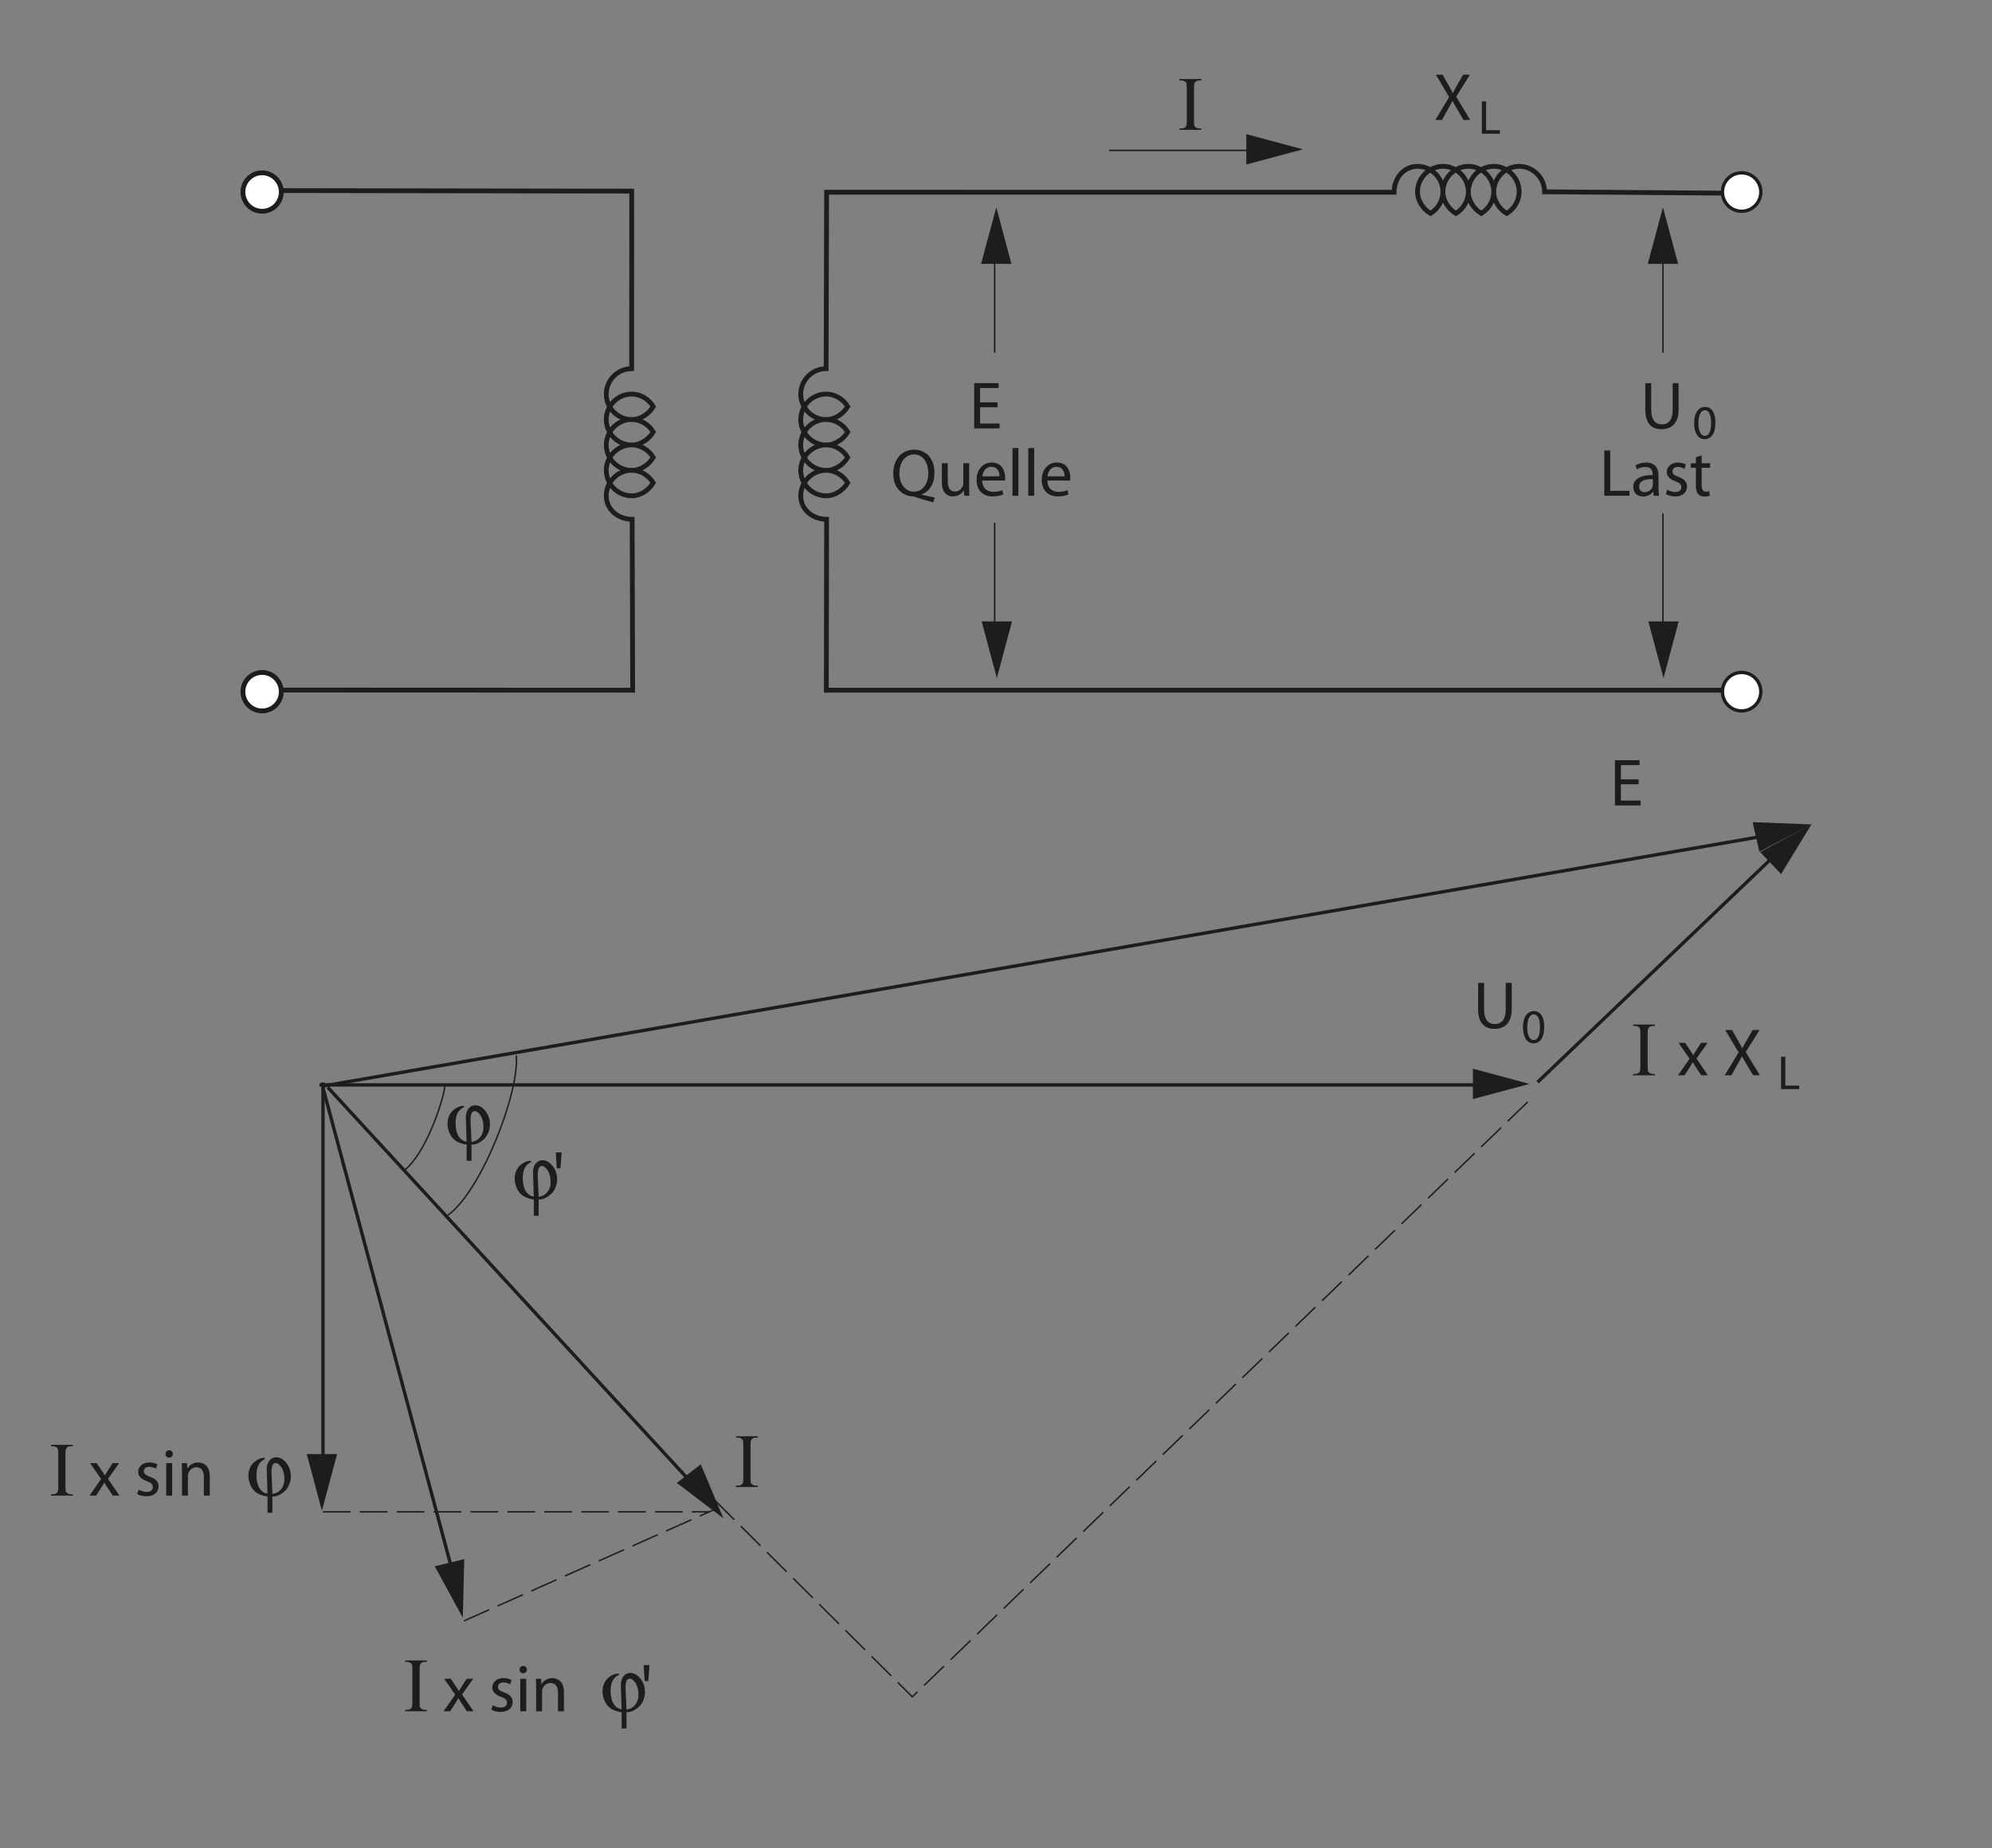 <?xml version="1.0" encoding="utf-8"?>
<!-- Generator: Adobe Illustrator 15.1.0, SVG Export Plug-In . SVG Version: 6.00 Build 0)  -->
<!DOCTYPE svg PUBLIC "-//W3C//DTD SVG 1.1//EN" "http://www.w3.org/Graphics/SVG/1.1/DTD/svg11.dtd">
<svg version="1.1" id="Calque_1" xmlns="http://www.w3.org/2000/svg" xmlns:xlink="http://www.w3.org/1999/xlink" x="0px" y="0px"
	 width="415.48px" height="385.48px" viewBox="0 0 415.48 385.48" style="enable-background:new 0 0 415.48 385.48;"
	 xml:space="preserve">
<rect x="0" y="0" width="415.48" height="385.48" fill="#808080" stroke="none"/>
<style type="text/css">
<![CDATA[
	.st0{fill:#FFFFFF;stroke:#1D1D1B;stroke-width:0.7;stroke-miterlimit:3.864;}
	.st1{fill:none;stroke:#1D1D1B;stroke-width:0.3;stroke-miterlimit:3.864;}
	.st2{fill:#1D1D1B;}
	.st3{fill:none;stroke:#1D1D1B;stroke-width:0.3;stroke-miterlimit:3.864;stroke-dasharray:5.788,1.907;}
	.st4{fill:none;stroke:#1D1D1B;stroke-width:0.7;stroke-miterlimit:3.864;}
	.st5{fill:none;stroke:#1D1D1B;stroke-miterlimit:3.864;}
	.st6{fill:#FFFFFF;stroke:#1D1D1B;stroke-miterlimit:3.864;}
]]>
</style>
<path class="st5" d="M366.38,40.33L322.16,40c0-2.91-2.4-5.31-5.3-5.31c-2.9,0-5.3,2.4-5.3,5.31c0,1.9,1.2,3.61,2.7,4.51
	c1.5-0.9,2.6-2.61,2.6-4.51c0-2.91-2.4-5.31-5.3-5.31c-2.9,0-5.3,2.41-5.3,5.31c0,1.9,1.2,3.61,2.7,4.51c1.5-0.9,2.6-2.61,2.6-4.51
	c0-2.91-2.4-5.31-5.3-5.31c-2.9,0-5.3,2.41-5.3,5.31c0,1.9,1.2,3.61,2.7,4.51c1.5-0.9,2.6-2.61,2.6-4.51c0-2.91-2.4-5.31-5.3-5.31
	s-5.3,2.41-5.3,5.31c0,1.9,1.2,3.61,2.7,4.51c1.5-0.9,2.6-2.61,2.6-4.51c0-2.91-2.4-5.31-5.3-5.31s-4.9,2.51-4.9,5.41l-118.35-0.01
	l-0.1,36.79c-2.9,0-5.3,2.4-5.3,5.31c0,2.91,2.4,5.31,5.3,5.31c1.9,0,3.6-1.2,4.5-2.71c-0.9-1.5-2.6-2.61-4.5-2.61
	c-2.9,0-5.3,2.4-5.3,5.31c0,2.91,2.4,5.31,5.3,5.31c1.9,0,3.6-1.2,4.5-2.71c-0.9-1.5-2.6-2.61-4.5-2.61c-2.9,0-5.3,2.41-5.3,5.31
	s2.4,5.31,5.3,5.31c1.9,0,3.6-1.2,4.5-2.71c-0.9-1.5-2.6-2.61-4.5-2.61c-2.9,0-5.3,2.41-5.3,5.31s2.4,5.31,5.3,5.31
	c1.9,0,3.6-1.2,4.5-2.71c-0.9-1.5-2.6-2.61-4.5-2.61c-2.9,0-5.3,2.41-5.3,5.31s2.5,4.91,5.4,4.91l-0.06,35.64h193.93 M54.91,39.74
	l76.85,0.12l-0.01,37.02c-2.9,0-5.3,2.4-5.3,5.31c0,2.91,2.4,5.31,5.3,5.31c1.9,0,3.6-1.2,4.5-2.71c-0.9-1.5-2.6-2.61-4.5-2.61
	c-2.9,0-5.3,2.4-5.3,5.31c0,2.91,2.4,5.31,5.3,5.31c1.9,0,3.6-1.2,4.5-2.71c-0.9-1.5-2.6-2.61-4.5-2.61c-2.9,0-5.3,2.41-5.3,5.31
	s2.4,5.31,5.3,5.31c1.9,0,3.6-1.2,4.5-2.71c-0.9-1.5-2.6-2.61-4.5-2.61c-2.9,0-5.3,2.41-5.3,5.31s2.4,5.31,5.3,5.31
	c1.9,0,3.6-1.2,4.5-2.71c-0.9-1.5-2.6-2.61-4.5-2.61c-2.9,0-5.3,2.41-5.3,5.31s2.5,4.91,5.4,4.91l0.11,35.64l-77.3-0.03"/>
<g>
	<g>
		<path class="st2" d="M305.24,25.02l-1.21-2.09c-0.49-0.8-0.78-1.32-1.08-1.86h-0.03c-0.27,0.55-0.54,1.05-1.02,1.88l-1.13,2.07
			h-1.4l2.88-4.78l-2.76-4.66h1.41l1.24,2.21c0.35,0.62,0.61,1.09,0.87,1.6h0.04c0.27-0.56,0.5-0.99,0.85-1.6l1.27-2.21h1.41
			l-2.86,4.59l2.93,4.85H305.24z"/>
	</g>
	<g>
		<path class="st2" d="M309.08,21.15h0.88v6.01h2.87v0.73h-3.75V21.15z"/>
	</g>
</g>
<path class="st1" d="M207.46,73.56V51.87 M207.46,130.67v-21.69 M346.84,73.56V51.87 M346.84,130.67v-23.59"/>
<ellipse class="st6" cx="54.67" cy="40.05" rx="4" ry="4.01"/>
<ellipse class="st6" cx="54.67" cy="144.25" rx="4" ry="4.01"/>
<ellipse class="st0" cx="363.26" cy="40.05" rx="4" ry="4.01"/>
<ellipse class="st0" cx="363.26" cy="144.25" rx="4" ry="4.01"/>
<g>
	<g>
		<path class="st2" d="M208.06,84.93h-3.64v3.4h4.08v1.02h-5.31v-9.44h5.1v1.02h-3.87v2.98h3.64V84.93z"/>
	</g>
</g>
<g>
	<g>
		<path class="st2" d="M194.63,104.77c-1.27-0.34-2.51-0.71-3.6-1.09c-0.21-0.07-0.39-0.14-0.57-0.14
			c-2.25-0.08-4.15-1.74-4.15-4.79c0-3.03,1.83-4.97,4.37-4.97c2.57,0,4.23,1.99,4.23,4.78c0,2.44-1.12,3.98-2.68,4.54v0.06
			c0.94,0.24,1.95,0.46,2.75,0.6L194.63,104.77z M193.62,98.62c0-1.91-0.98-3.85-2.97-3.85c-2.05,0-3.06,1.9-3.06,3.95
			c0,2.02,1.09,3.82,3.02,3.82S193.62,100.77,193.62,98.62z"/>
		<path class="st2" d="M202.14,101.52c0,0.71,0.01,1.33,0.06,1.86h-1.09l-0.07-1.11h-0.03c-0.31,0.55-1.03,1.26-2.23,1.26
			c-1.06,0-2.33-0.6-2.33-2.97v-3.96h1.23v3.74c0,1.29,0.4,2.17,1.51,2.17c0.82,0,1.4-0.57,1.62-1.13c0.07-0.17,0.11-0.39,0.11-0.63
			v-4.15h1.23V101.52z"/>
		<path class="st2" d="M204.86,100.22c0.03,1.67,1.08,2.35,2.32,2.35c0.88,0,1.42-0.15,1.87-0.35l0.22,0.88
			c-0.43,0.2-1.19,0.43-2.26,0.43c-2.08,0-3.32-1.39-3.32-3.43c0-2.05,1.2-3.64,3.17-3.64c2.22,0,2.79,1.93,2.79,3.18
			c0,0.25-0.01,0.43-0.04,0.57H204.86z M208.47,99.34c0.01-0.77-0.32-1.99-1.7-1.99c-1.26,0-1.79,1.13-1.88,1.99H208.47z"/>
		<path class="st2" d="M211.18,93.44h1.23v9.95h-1.23V93.44z"/>
		<path class="st2" d="M214.47,93.44h1.23v9.95h-1.23V93.44z"/>
		<path class="st2" d="M218.45,100.22c0.03,1.67,1.08,2.35,2.32,2.35c0.88,0,1.42-0.15,1.87-0.35l0.22,0.88
			c-0.43,0.2-1.19,0.43-2.26,0.43c-2.08,0-3.32-1.39-3.32-3.43c0-2.05,1.2-3.64,3.17-3.64c2.22,0,2.79,1.93,2.79,3.18
			c0,0.25-0.01,0.43-0.04,0.57H218.45z M222.05,99.34c0.01-0.77-0.32-1.99-1.7-1.99c-1.26,0-1.79,1.13-1.88,1.99H222.05z"/>
	</g>
</g>
<g>
	<g>
		<path class="st2" d="M344.4,79.91v5.6c0,2.1,0.94,3,2.19,3c1.38,0,2.29-0.92,2.29-3v-5.6h1.23v5.52c0,2.9-1.52,4.08-3.56,4.08
			c-1.93,0-3.38-1.09-3.38-4.03v-5.56H344.4z"/>
	</g>
</g>
<g>
	<g>
		<path class="st2" d="M334.62,93.94h1.23v8.42h4.02v1.02h-5.25V93.94z"/>
		<path class="st2" d="M345.93,101.76c0,0.59,0.03,1.16,0.1,1.63h-1.1l-0.1-0.85h-0.04c-0.38,0.53-1.1,1.01-2.07,1.01
			c-1.37,0-2.07-0.97-2.07-1.95c0-1.64,1.45-2.54,4.06-2.52v-0.14c0-0.55-0.15-1.57-1.54-1.55c-0.64,0-1.3,0.18-1.77,0.5l-0.28-0.83
			c0.56-0.35,1.38-0.59,2.23-0.59c2.07,0,2.57,1.42,2.57,2.76V101.76z M344.74,99.93c-1.34-0.03-2.86,0.21-2.86,1.53
			c0,0.81,0.53,1.18,1.14,1.18c0.89,0,1.47-0.56,1.66-1.13c0.04-0.14,0.06-0.28,0.06-0.39V99.93z"/>
		<path class="st2" d="M347.75,102.14c0.38,0.22,1.02,0.48,1.63,0.48c0.88,0,1.3-0.43,1.3-1.01c0-0.59-0.35-0.9-1.24-1.23
			c-1.23-0.45-1.8-1.11-1.8-1.92c0-1.09,0.89-1.99,2.33-1.99c0.68,0,1.29,0.18,1.65,0.42l-0.29,0.9c-0.27-0.17-0.75-0.41-1.38-0.41
			c-0.73,0-1.12,0.42-1.12,0.92c0,0.56,0.39,0.81,1.27,1.16c1.16,0.43,1.77,1.02,1.77,2.03c0,1.2-0.94,2.04-2.51,2.04
			c-0.74,0-1.42-0.2-1.9-0.48L347.75,102.14z"/>
		<path class="st2" d="M354.92,94.98v1.63h1.76v0.94h-1.76v3.66c0,0.84,0.24,1.32,0.92,1.32c0.33,0,0.53-0.03,0.71-0.08l0.06,0.94
			c-0.24,0.08-0.61,0.17-1.09,0.17c-0.57,0-1.03-0.2-1.33-0.52c-0.33-0.38-0.47-0.98-0.47-1.78v-3.7h-1.05v-0.94h1.05v-1.26
			L354.92,94.98z"/>
	</g>
</g>
<g>
	<g>
		<path class="st2" d="M341.76,163.56h-3.68v3.4h4.11v1.02h-5.35v-9.44h5.14v1.02h-3.9v2.98h3.68V163.56z"/>
	</g>
</g>
<polygon class="st2" points="210.96,55.03 207.8,43.23 204.63,55.03 "/>
<polygon class="st2" points="350.01,55.03 346.85,43.23 343.68,55.03 "/>
<polygon class="st2" points="343.8,129.6 346.97,141.41 350.13,129.6 "/>
<polygon class="st2" points="204.75,129.6 207.92,141.41 211.08,129.6 "/>
<polygon class="st2" points="307.21,229.21 319.02,226.05 307.21,222.88 "/>
<polygon class="st2" points="371.49,182.28 377.86,171.85 367.12,177.69 "/>
<polygon class="st2" points="63.98,303.24 67.14,315.05 70.31,303.24 "/>
<polygon class="st2" points="90.68,326.65 96.53,337.38 96.83,325.16 "/>
<polygon class="st2" points="141.16,309.26 150.89,316.65 146.16,305.38 "/>
<polygon class="st2" points="366.96,177.63 377.77,171.93 365.55,171.46 "/>
<g>
	<path class="st2" d="M96.75,230.92c-0.19,0.11-1.34,0.5-1.63,2.22c-0.26,1.52,0.06,3.01,0.45,3.68c0.72,1.23,1.59,1.23,1.75,1.26
		l-0.16-5.1c-0.02-0.32,0.1-1.34,0.71-1.95c0.69-0.69,1.63-0.54,2.06-0.38c0.5,0.18,1.09,0.7,1.43,1.18
		c0.64,0.91,0.84,1.9,0.84,2.69c0,0.99-0.42,2.08-0.95,2.71c-0.43,0.51-1.64,1.55-2.91,1.47v3.39h-1.01v-3.38
		c-0.92-0.18-3.06-0.43-3.78-3.01c-0.31-1.07-0.26-1.94,0.03-2.75c0.32-0.91,0.85-1.41,1.61-1.89c0.52-0.32,1.11-0.43,1.56-0.43
		V230.92z M98.34,238.14c0.16-0.03,1.08-0.08,1.77-0.93c0.22-0.29,0.47-0.53,0.68-1.46c0.06-0.27,0.16-1.65-0.39-2.82
		c-0.21-0.45-0.74-1.01-1.01-1.13c-0.39-0.18-0.79-0.02-0.95,0.22c-0.1,0.16-0.34,0.75-0.29,1.73L98.34,238.14z"/>
</g>
<path class="st1" d="M93.39,253.44c6.84-4.76,14.99-25.51,14.3-33.33"/>
<path class="st4" d="M67.49,226.47l306.6-53.18 M68.35,226.74l77.77,84.55"/>
<path class="st1" d="M84.34,244.06c4.45-3.4,8.19-14.67,8.43-17.52"/>
<g>
	<path class="st2" d="M110.76,242.37c-0.19,0.11-1.34,0.5-1.63,2.22c-0.26,1.52,0.06,3.01,0.45,3.68c0.72,1.23,1.59,1.23,1.75,1.26
		l-0.16-5.1c-0.02-0.32,0.1-1.34,0.71-1.95c0.69-0.69,1.63-0.54,2.06-0.38c0.5,0.18,1.09,0.7,1.43,1.18
		c0.64,0.91,0.84,1.9,0.84,2.69c0,0.99-0.42,2.08-0.95,2.71c-0.43,0.51-1.64,1.55-2.91,1.47v3.39h-1.01v-3.38
		c-0.92-0.18-3.06-0.43-3.78-3.01c-0.31-1.07-0.26-1.94,0.03-2.75c0.32-0.91,0.85-1.41,1.61-1.89c0.52-0.32,1.11-0.43,1.56-0.43
		V242.37z M112.35,249.59c0.16-0.03,1.08-0.08,1.77-0.93c0.22-0.29,0.47-0.53,0.68-1.46c0.06-0.27,0.16-1.65-0.39-2.82
		c-0.21-0.45-0.74-1.01-1.01-1.13c-0.39-0.18-0.79-0.02-0.95,0.22c-0.1,0.16-0.34,0.75-0.29,1.73L112.35,249.59z"/>
</g>
<g>
	<g>
		<path class="st2" d="M117.14,240.32l-0.24,3.34h-0.76l-0.22-3.34H117.14z"/>
	</g>
</g>
<path class="st4" d="M308.79,226.26H66.64 M67.37,307.14v-81.41"/>
<polygon class="st2" points="259.95,34.31 271.76,31.14 259.95,27.98 "/>
<path class="st1" d="M261.53,31.36h-30.18"/>
<line class="st4" x1="94.17" y1="326.97" x2="67.37" y2="226.87"/>
<path class="st3" d="M67.35,315.29h80.7 M96.75,338.05l52.7-23.44 M318.62,229.82L190.28,353.87l-46.38-46.15"/>
<line class="st4" x1="374.78" y1="173.98" x2="320.7" y2="225.69"/>
<g>
	<g>
		<g>
			<path class="st2" d="M15.18,311.62v0.29h-4.56v-0.29H11c0.44,0,0.76-0.13,0.96-0.38c0.13-0.17,0.19-0.57,0.19-1.2v-6.84
				c0-0.54-0.03-0.89-0.1-1.06c-0.05-0.13-0.16-0.24-0.32-0.34c-0.23-0.13-0.47-0.19-0.72-0.19h-0.38v-0.29h4.56v0.29H14.8
				c-0.44,0-0.75,0.13-0.95,0.38c-0.13,0.17-0.2,0.57-0.2,1.2v6.84c0,0.54,0.03,0.89,0.1,1.06c0.05,0.13,0.16,0.24,0.33,0.34
				c0.23,0.13,0.46,0.19,0.72,0.19H15.18z"/>
		</g>
		<g>
			<path class="st2" d="M20.17,305.13l0.97,1.46c0.27,0.38,0.48,0.71,0.7,1.09h0.03c0.23-0.39,0.45-0.74,0.69-1.11l0.94-1.44h1.35
				l-2.32,3.28l2.38,3.5h-1.39l-1.01-1.53c-0.27-0.39-0.49-0.77-0.73-1.18h-0.03c-0.23,0.41-0.45,0.77-0.72,1.18l-0.99,1.53h-1.37
				l2.42-3.46l-2.31-3.32H20.17z"/>
			<path class="st2" d="M28.92,310.66c0.38,0.22,1.03,0.48,1.65,0.48c0.89,0,1.31-0.43,1.31-1.01c0-0.59-0.35-0.9-1.25-1.23
				c-1.24-0.45-1.82-1.11-1.82-1.92c0-1.09,0.9-1.99,2.35-1.99c0.69,0,1.3,0.18,1.66,0.42l-0.3,0.9c-0.27-0.17-0.76-0.41-1.39-0.41
				c-0.73,0-1.13,0.42-1.13,0.92c0,0.56,0.39,0.81,1.28,1.16c1.17,0.43,1.79,1.02,1.79,2.03c0,1.2-0.94,2.04-2.54,2.04
				c-0.75,0-1.44-0.2-1.92-0.48L28.92,310.66z"/>
			<path class="st2" d="M36.05,303.22c0,0.42-0.3,0.76-0.79,0.76c-0.45,0-0.75-0.34-0.75-0.76s0.31-0.77,0.77-0.77
				C35.74,302.45,36.05,302.79,36.05,303.22z M34.67,311.91v-6.78h1.24v6.78H34.67z"/>
			<path class="st2" d="M37.96,306.96c0-0.71-0.01-1.28-0.06-1.83h1.1l0.07,1.12h0.03c0.34-0.63,1.13-1.26,2.25-1.26
				c0.94,0,2.41,0.56,2.41,2.89v4.03h-1.24V308c0-1.09-0.41-2-1.58-2c-0.8,0-1.44,0.57-1.66,1.26c-0.06,0.15-0.08,0.36-0.08,0.57
				v4.08h-1.24V306.96z"/>
		</g>
	</g>
	<g>
		<path class="st2" d="M55.22,304.32c-0.19,0.11-1.34,0.5-1.63,2.22c-0.26,1.52,0.06,3.01,0.45,3.68c0.72,1.23,1.59,1.23,1.75,1.26
			l-0.16-5.1c-0.02-0.32,0.1-1.34,0.71-1.95c0.69-0.69,1.63-0.54,2.06-0.38c0.5,0.18,1.09,0.7,1.43,1.18
			c0.64,0.91,0.84,1.9,0.84,2.69c0,0.99-0.42,2.08-0.95,2.71c-0.43,0.51-1.64,1.55-2.91,1.47v3.39H55.8v-3.38
			c-0.92-0.18-3.06-0.43-3.78-3.01c-0.31-1.07-0.26-1.94,0.03-2.75c0.32-0.91,0.85-1.41,1.61-1.89c0.52-0.32,1.11-0.43,1.56-0.43
			V304.32z M56.82,311.54c0.16-0.03,1.08-0.08,1.77-0.93c0.22-0.29,0.47-0.53,0.68-1.46c0.06-0.27,0.16-1.65-0.39-2.82
			c-0.21-0.45-0.74-1.01-1.01-1.13c-0.39-0.18-0.79-0.02-0.95,0.22c-0.1,0.16-0.34,0.75-0.29,1.73L56.82,311.54z"/>
	</g>
</g>
<g>
	<g>
		<g>
			<path class="st2" d="M250.56,26.79v0.29H246v-0.29h0.38c0.44,0,0.76-0.13,0.96-0.38c0.13-0.17,0.19-0.57,0.19-1.2v-6.84
				c0-0.54-0.03-0.89-0.1-1.06c-0.05-0.13-0.16-0.24-0.32-0.34c-0.23-0.13-0.47-0.19-0.72-0.19H246v-0.29h4.57v0.29h-0.38
				c-0.43,0-0.75,0.13-0.95,0.38c-0.13,0.17-0.2,0.57-0.2,1.2v6.84c0,0.54,0.03,0.89,0.1,1.06c0.05,0.13,0.16,0.24,0.33,0.34
				c0.22,0.13,0.46,0.19,0.71,0.19H250.56z"/>
		</g>
	</g>
</g>
<g>
	<g>
		<path class="st2" d="M89.04,356.59v0.29h-4.56v-0.29h0.38c0.44,0,0.76-0.13,0.96-0.38c0.13-0.17,0.19-0.57,0.19-1.2v-6.84
			c0-0.54-0.03-0.89-0.1-1.06c-0.05-0.13-0.16-0.24-0.32-0.34c-0.23-0.13-0.47-0.19-0.72-0.19h-0.38v-0.29h4.56v0.29h-0.38
			c-0.44,0-0.75,0.13-0.95,0.38c-0.13,0.17-0.2,0.57-0.2,1.2v6.84c0,0.54,0.03,0.89,0.1,1.06c0.05,0.13,0.16,0.24,0.33,0.34
			c0.23,0.13,0.46,0.19,0.72,0.19H89.04z"/>
	</g>
	<g>
		<path class="st2" d="M94.02,350.1l0.97,1.46c0.27,0.38,0.48,0.71,0.7,1.09h0.03c0.23-0.39,0.45-0.74,0.69-1.11l0.94-1.44h1.35
			l-2.32,3.28l2.38,3.5h-1.39l-1.01-1.53c-0.27-0.39-0.49-0.77-0.73-1.18H95.6c-0.23,0.41-0.45,0.77-0.72,1.18l-0.99,1.53h-1.37
			l2.42-3.46l-2.31-3.32H94.02z"/>
		<path class="st2" d="M102.78,355.63c0.38,0.22,1.03,0.48,1.65,0.48c0.89,0,1.31-0.43,1.31-1.01c0-0.59-0.35-0.9-1.25-1.23
			c-1.24-0.45-1.82-1.11-1.82-1.92c0-1.09,0.9-1.99,2.35-1.99c0.69,0,1.3,0.18,1.66,0.42l-0.3,0.9c-0.27-0.17-0.76-0.41-1.39-0.41
			c-0.73,0-1.13,0.42-1.13,0.92c0,0.56,0.39,0.81,1.28,1.16c1.17,0.43,1.79,1.02,1.79,2.03c0,1.2-0.94,2.04-2.54,2.04
			c-0.75,0-1.44-0.2-1.92-0.48L102.78,355.63z"/>
		<path class="st2" d="M109.9,348.2c0,0.42-0.3,0.76-0.79,0.76c-0.45,0-0.75-0.34-0.75-0.76s0.31-0.77,0.77-0.77
			C109.59,347.43,109.9,347.76,109.9,348.2z M108.52,356.88v-6.78h1.24v6.78H108.52z"/>
		<path class="st2" d="M111.82,351.94c0-0.71-0.01-1.28-0.06-1.83h1.1l0.07,1.12h0.03c0.34-0.63,1.13-1.26,2.25-1.26
			c0.94,0,2.41,0.56,2.41,2.89v4.03h-1.24v-3.91c0-1.09-0.41-2-1.58-2c-0.8,0-1.44,0.57-1.66,1.26c-0.06,0.15-0.08,0.36-0.08,0.57
			v4.08h-1.24V351.94z"/>
	</g>
</g>
<g>
	<g>
		<path class="st2" d="M158.06,309.83v0.29h-4.56v-0.29h0.38c0.44,0,0.76-0.13,0.96-0.38c0.13-0.17,0.19-0.57,0.19-1.2v-6.84
			c0-0.54-0.03-0.89-0.1-1.06c-0.05-0.13-0.16-0.24-0.32-0.34c-0.23-0.13-0.47-0.19-0.72-0.19h-0.38v-0.29h4.56v0.29h-0.38
			c-0.44,0-0.75,0.13-0.95,0.38c-0.13,0.17-0.2,0.57-0.2,1.2v6.84c0,0.54,0.03,0.89,0.1,1.06c0.05,0.13,0.16,0.24,0.33,0.34
			c0.23,0.13,0.46,0.19,0.72,0.19H158.06z"/>
	</g>
</g>
<g>
	<path class="st2" d="M129.08,349.3c-0.19,0.11-1.34,0.5-1.63,2.22c-0.26,1.52,0.06,3.01,0.45,3.68c0.72,1.23,1.59,1.23,1.75,1.26
		l-0.16-5.1c-0.02-0.32,0.1-1.34,0.71-1.95c0.69-0.69,1.63-0.54,2.06-0.38c0.5,0.18,1.09,0.7,1.43,1.18
		c0.64,0.91,0.84,1.9,0.84,2.69c0,0.99-0.42,2.08-0.95,2.71c-0.43,0.51-1.64,1.55-2.91,1.47v3.39h-1.01v-3.38
		c-0.92-0.18-3.06-0.43-3.78-3.01c-0.31-1.07-0.26-1.94,0.03-2.75c0.32-0.91,0.85-1.41,1.61-1.89c0.52-0.32,1.11-0.43,1.56-0.43
		V349.3z M130.67,356.51c0.16-0.03,1.08-0.08,1.77-0.93c0.22-0.29,0.47-0.53,0.68-1.46c0.06-0.27,0.16-1.65-0.39-2.82
		c-0.21-0.45-0.74-1.01-1.01-1.13c-0.39-0.18-0.79-0.02-0.95,0.22c-0.1,0.16-0.34,0.75-0.29,1.73L130.67,356.51z"/>
</g>
<g>
	<g>
		<path class="st2" d="M135.46,347.25l-0.24,3.34h-0.76l-0.22-3.34H135.46z"/>
	</g>
</g>
<g>
	<g>
		<path class="st2" d="M309.54,204.97v5.6c0,2.1,0.94,3,2.21,3c1.39,0,2.31-0.92,2.31-3v-5.6h1.24v5.52c0,2.9-1.54,4.08-3.59,4.08
			c-1.94,0-3.41-1.09-3.41-4.03v-5.56H309.54z"/>
	</g>
</g>
<g>
	<g>
		<path class="st2" d="M345.18,223.97v0.29h-4.57v-0.29h0.38c0.44,0,0.76-0.13,0.96-0.38c0.13-0.17,0.19-0.57,0.19-1.2v-6.84
			c0-0.54-0.03-0.89-0.1-1.06c-0.05-0.13-0.16-0.24-0.32-0.34c-0.23-0.13-0.47-0.19-0.72-0.19h-0.38v-0.29h4.57v0.29h-0.38
			c-0.43,0-0.75,0.13-0.95,0.38c-0.13,0.17-0.2,0.57-0.2,1.2v6.84c0,0.54,0.03,0.89,0.1,1.06c0.05,0.13,0.16,0.24,0.33,0.34
			c0.22,0.13,0.46,0.19,0.71,0.19H345.18z"/>
	</g>
	<g>
		<path class="st2" d="M351.48,217.48l0.97,1.46c0.27,0.38,0.48,0.71,0.7,1.09h0.03c0.23-0.39,0.45-0.74,0.69-1.11l0.94-1.44h1.35
			l-2.32,3.28l2.38,3.5h-1.39l-1.01-1.53c-0.27-0.39-0.49-0.77-0.73-1.18h-0.03c-0.22,0.41-0.45,0.77-0.72,1.18l-0.99,1.53h-1.37
			l2.42-3.46l-2.31-3.32H351.48z"/>
		<path class="st2" d="M365.65,224.26l-1.23-2.09c-0.49-0.8-0.79-1.32-1.08-1.86h-0.03c-0.27,0.55-0.55,1.05-1.03,1.88l-1.14,2.07
			h-1.41l2.9-4.78l-2.79-4.67h1.42l1.25,2.21c0.35,0.62,0.62,1.09,0.87,1.6h0.04c0.27-0.56,0.51-1,0.86-1.6l1.28-2.21H367
			l-2.89,4.59l2.96,4.85H365.65z"/>
	</g>
	<g>
		<path class="st2" d="M371.49,220.39h0.88v6.01h2.9v0.73h-3.78V220.39z"/>
	</g>
</g>
<g>
	<path class="st2" d="M357.79,88.15c0,2.21-0.83,3.43-2.27,3.43c-1.28,0-2.15-1.19-2.17-3.34c0-2.19,0.96-3.38,2.28-3.38
		C357,84.86,357.79,86.08,357.79,88.15z M354.24,88.25c0,1.69,0.52,2.65,1.33,2.65c0.9,0,1.33-1.05,1.33-2.71
		c0-1.6-0.4-2.65-1.33-2.65C354.81,85.54,354.24,86.48,354.24,88.25z"/>
</g>
<g>
	<path class="st2" d="M322.09,214.15c0,2.21-0.83,3.43-2.27,3.43c-1.28,0-2.15-1.19-2.17-3.34c0-2.19,0.96-3.38,2.28-3.38
		C321.29,210.86,322.09,212.08,322.09,214.15z M318.54,214.25c0,1.69,0.52,2.65,1.33,2.65c0.9,0,1.33-1.05,1.33-2.71
		c0-1.6-0.4-2.65-1.33-2.65C319.1,211.54,318.54,212.48,318.54,214.25z"/>
</g>
</svg>
